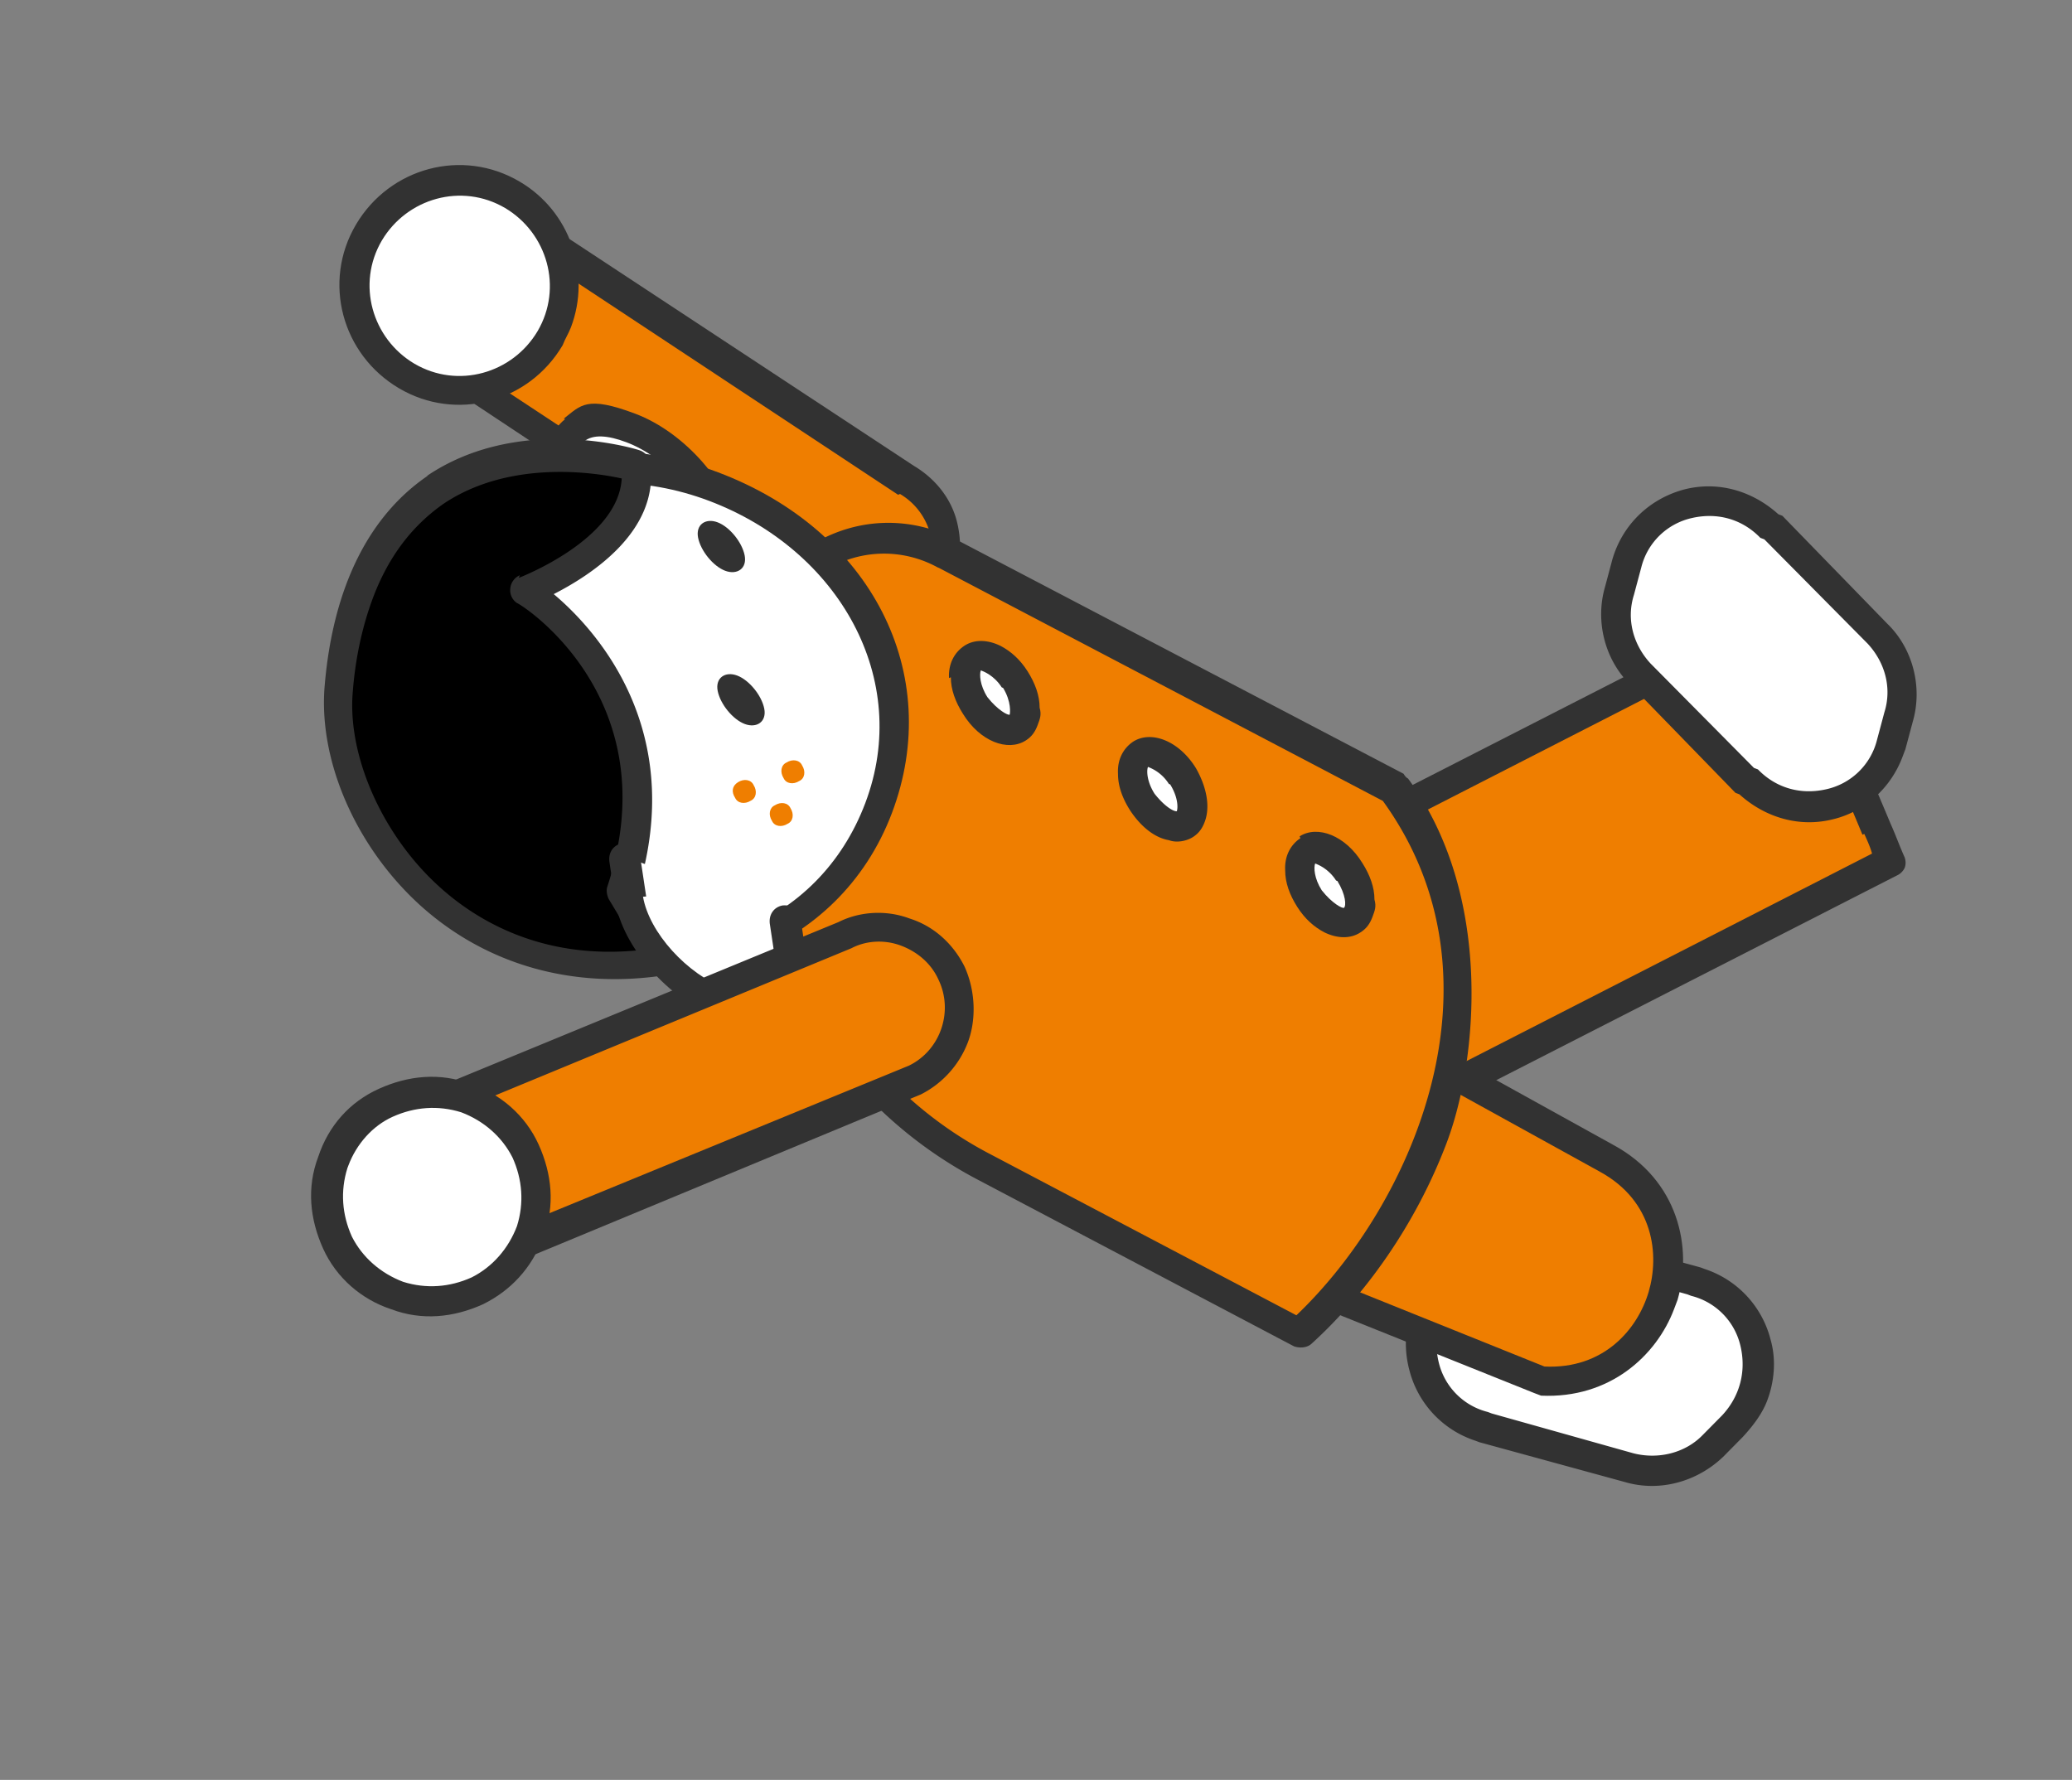 <svg width="142" height="122" fill="none" xmlns="http://www.w3.org/2000/svg"><rect width="100%" height="100%" fill="#808080" stroke="none"/><path d="M56.652 42.477c2.653 1.523 6.02.608 7.508-1.954 1.523-2.654.608-6.02-1.954-7.509L38.104 17.14l-5.554 9.463 24.102 15.875z" fill="#EF7E00"/><path d="M37.204 16.488L31.65 25.95c-.207.547-.106 1.106.316 1.37l24.068 15.966c1.537.893 3.224 1.114 4.97.628 1.712-.395 3.083-1.543 3.976-3.08l.379-1.003c.482-1.276.565-2.599.249-3.968-.395-1.711-1.544-3.083-2.99-3.941L38.516 16.046c-.273-.103-.547-.207-.798-.093-.251.113-.502.227-.697.466l.183.069zm24.475 17.37a4.513 4.513 0 012.08 2.765c.293 1.152.154 2.35-.442 3.374a4.513 4.513 0 01-2.765 2.08c-1.152.294-2.35.154-3.374-.442l-23.26-15.348 4.466-7.687 23.169 15.315.126-.057z" fill="#323232"/><path d="M25.328 15.957c-2.015 3.405-.863 7.798 2.633 9.848 3.405 2.015 7.798.863 9.848-2.633 2.015-3.405.863-7.798-2.633-9.848-3.405-2.015-7.798-.863-9.848 2.633z" fill="#fff"/><path d="M24.394 15.396c-2.313 3.917-.969 8.903 2.948 11.216 3.918 2.314 8.904.969 11.217-2.948.172-.456.401-.786.574-1.242 1.377-3.646-.027-7.925-3.523-9.975-3.917-2.313-8.903-.968-11.216 2.949zm10.22-1.139c2.892 1.718 3.978 5.461 2.226 8.445-1.718 2.892-5.46 3.977-8.444 2.225-2.893-1.717-3.978-5.46-2.226-8.444 1.717-2.892 5.46-3.978 8.444-2.226z" fill="#323232"/><path d="M91.467 78.542l38.204-19.52c-2.178-4.99-4.41-10.936-8.501-16.648l-38.204 19.52 8.5 16.648z" fill="#EF7E00"/><path d="M82.473 60.982a1.06 1.06 0 00-.517 1.367l8.5 16.648c.114.25.353.445.627.549.273.103.49.08.741-.033l38.204-19.52c.251-.114.445-.353.514-.535.069-.182.081-.49-.032-.741-.34-.754-.59-1.473-.93-2.226-1.916-4.578-4.059-9.658-7.627-14.547-.262-.411-.843-.527-1.345-.3l-38.204 19.52.069-.182zm45.292-3.823c.227.502.397.879.533 1.347L91.887 77.14l-7.559-14.729 36.411-18.635c3.182 4.535 5.155 9.238 6.901 13.439l.125-.057z" fill="#323232"/><path d="M106.189 85.044a5.84 5.84 0 00-5.671 1.503l-1.35 1.365c-3.177 3.174-1.822 8.685 2.634 9.848l10.005 2.739c1.983.54 4.163.01 5.672-1.503l1.349-1.365c3.177-3.174 1.823-8.685-2.633-9.848l-10.006-2.739z" fill="#fff"/><path d="M99.745 85.84l-1.35 1.365c-1.794 1.718-2.45 4.282-1.806 6.712a6.878 6.878 0 004.527 4.835l.273.103 10.006 2.739c2.347.678 4.903-.022 6.698-1.74l1.349-1.365c.709-.774 1.327-1.582 1.671-2.493.482-1.276.634-2.781.227-4.185a6.879 6.879 0 00-4.527-4.835l-.273-.103-10.006-2.738c-2.347-.679-4.904.022-6.698 1.74l-.091-.035zm19.541 6.445c.395 1.712-.043 3.421-1.266 4.73l-1.349 1.365c-1.189 1.217-3.026 1.669-4.735 1.231l-9.698-2.726-.274-.104a4.606 4.606 0 01-3.378-3.463c-.395-1.712.043-3.421 1.266-4.73l1.349-1.365c1.189-1.217 3.026-1.668 4.735-1.231l9.698 2.726.274.104a4.606 4.606 0 013.378 3.463z" fill="#323232"/><path d="M105.594 94.612l.183.068c8.642.557 11.909-11.123 4.302-15.247L89.922 68.277l-6.577 17.408 22.249 8.927z" fill="#EF7E00"/><path d="M88.953 67.807l-6.577 17.409c-.206.547.077 1.175.533 1.347l22.249 8.926.273.103.183.07c4.709.216 7.909-2.741 9.114-5.931l.241-.638c1.035-3.567.077-8.199-4.421-10.627L90.391 67.309c-.273-.103-.547-.206-.798-.093-.251.113-.537.318-.64.591zm20.689 12.504c3.713 2.027 4.092 5.711 3.344 8.241-.747 2.53-3.046 5.307-7.139 5.114l-21.156-8.513 5.82-15.403 19.131 10.56z" fill="#323232"/><path d="M111.442 38.6l-.507 1.89c-.575 2.075-.01 4.163 1.469 5.763l7.2 7.407c3.139 3.27 8.685 1.823 9.904-2.507l.507-1.892c.575-2.074.01-4.162-1.469-5.762l-7.2-7.407c-3.139-3.27-8.685-1.823-9.904 2.507z" fill="#fff"/><path d="M110.5 38.345l-.506 1.892c-.679 2.347-.013 4.995 1.739 6.698l7.201 7.407.273.104c1.787 1.612 4.134 2.29 6.439 1.703 2.179-.53 3.939-2.157 4.731-4.253.792-2.097.138-.365.207-.547l.506-1.892c.679-2.347.013-4.995-1.739-6.698l-7.201-7.407-.273-.103c-1.787-1.613-4.134-2.291-6.439-1.704-2.43.644-4.259 2.453-4.938 4.8zm10.141-1.48l.274.103 7.087 7.156c1.182 1.28 1.669 3.026 1.14 4.701l-.506 1.892a4.608 4.608 0 01-3.464 3.378c-1.711.395-3.421-.042-4.695-1.357l-.273-.103-7.087-7.156c-1.183-1.28-1.669-3.026-1.14-4.701l.506-1.892a4.605 4.605 0 013.463-3.378c1.712-.395 3.421.042 4.695 1.357z" fill="#323232"/><path d="M51.915 46.206l.444 9.854a28.366 28.366 0 0015.12 23.938l21.627 11.4c8.731-7.95 15.922-24.502 6.465-37.24L64.878 38.084c-6.07-3.23-13.22 1.359-12.997 8.213l.034-.091z" fill="#EF7E00"/><path d="M55.437 37.434c-3.004 1.886-4.768 5.177-4.572 8.792l.444 9.854c.419 10.47 6.428 19.926 15.733 24.795l21.627 11.4c.365.137.89.127 1.21-.168 3.645-3.31 7.135-8.136 9.27-13.787 2.135-5.651 3.2-17.018-2.653-24.958-.091-.034-.239-.194-.296-.32L65.507 36.968c-3.143-1.604-6.815-1.533-9.945.41l-.125.056zm8.914 1.493l30.42 15.97c8.83 12.19 2.053 27.648-5.925 35.257L67.822 79.087c-8.61-4.503-14.21-13.388-14.597-23.116l-.444-9.854c-.072-2.84 1.234-5.47 3.667-6.947a7.616 7.616 0 017.812-.278l.09.035z" fill="#323232"/><path d="M66.844 48.308c.84 1.36 2.174 1.967 2.87 1.501.788-.431.723-1.914-.117-3.273-.84-1.36-2.173-1.967-2.87-1.501-.788.431-.723 1.914.117 3.273z" fill="#fff"/><path d="M65.165 46.422c-.002.832.304 1.677.826 2.5 1.159 1.895 3.073 2.618 4.306 1.834.411-.26.64-.591.812-1.047.172-.456.276-.729.14-1.197.002-.832-.304-1.677-.826-2.5-.523-.822-1.149-1.37-1.843-1.737-.877-.435-1.8-.472-2.498-.006-.696.466-1.097 1.252-1.043 2.21l.126-.057zm3.579.727c.579.948.486 1.746.451 1.837-.125.057-.82-.31-1.525-1.201-.522-.822-.555-1.564-.451-1.837.182.069.911.344 1.434 1.167l.09.034z" fill="#323232"/><path d="M78.301 54.925c.84 1.36 2.174 1.967 2.87 1.501.788-.431.723-1.914-.117-3.273-.84-1.359-2.174-1.967-2.87-1.5-.788.43-.723 1.913.117 3.272z" fill="#fff"/><path d="M77.663 50.831c-.697.466-1.098 1.252-1.043 2.21-.002.833.303 1.677.826 2.5.727 1.107 1.683 1.885 2.663 2.047.547.207 1.232.049 1.643-.212.411-.262.64-.592.812-1.048.379-1.002.154-2.337-.595-3.662-1.159-1.895-3.073-2.618-4.306-1.835zm2.535 2.937c.58.948.521 1.655.452 1.837-.217.023-.82-.31-1.525-1.2-.522-.823-.555-1.564-.452-1.838a2.88 2.88 0 011.434 1.167l.091.034z" fill="#323232"/><path d="M89.762 61.546c.84 1.36 2.173 1.967 2.87 1.501.788-.431.723-1.914-.117-3.273-.84-1.359-2.174-1.967-2.87-1.5-.788.43-.723 1.913.117 3.272z" fill="#fff"/><path d="M89.12 57.45c-.696.466-1.097 1.252-1.043 2.21-.002.833.304 1.677.827 2.5.522.822 1.148 1.37 1.843 1.738.877.435 1.8.471 2.497.006.411-.262.64-.592.812-1.048.172-.455.276-.729.14-1.197.002-.832-.304-1.677-.826-2.499-1.159-1.896-3.073-2.619-4.306-1.835l.056.125zm2.536 2.937c.58.948.612 1.69.452 1.837-.126.057-.82-.31-1.525-1.2-.523-.823-.555-1.564-.452-1.838.182.07.911.345 1.434 1.167l.091.034z" fill="#323232"/><path d="M38.524 32.296l.415 2.761 11.029 4.166-.415-2.76c-.507-2.795-3.247-6.018-6.346-7.189-3.099-1.17-5.155.136-4.683 3.022z" fill="#fff"/><path d="M38.729 28.727c-1.051.853-1.443 2.163-1.195 3.715l.415 2.76c.079.343.283.628.648.766l11.028 4.167c.365.137.707.058.993-.146.069-.182.194-.24.263-.421.069-.183.138-.365.081-.49l-.415-2.761c-.494-3.103-3.621-6.68-6.994-7.954-3.372-1.274-3.739-.58-4.915.33l.09.034zm9.833 7.881l.146.993-8.841-3.34-.314-2.202c-.101-.559-.1-1.391.472-1.8.605-.5 1.62-.43 2.896.052 2.735 1.033 5.305 3.879 5.732 6.332l-.091-.035z" fill="#323232"/><path d="M25.854 42.401c-3.237 8.568 1.768 18.478 11.338 22.094 9.57 3.615 19.568.31 23.114-9.078 3.547-9.388-1.768-18.478-11.338-22.094-9.57-3.615-19.843.42-23.114 9.078z" fill="#fff"/><path d="M24.85 42.023c-3.443 9.114 1.88 19.561 11.906 23.35 10.026 3.787 20.754-.076 24.37-9.646 3.615-9.57-1.424-19.389-11.905-23.349-10.482-3.96-20.927.53-24.37 9.645zm34.453 13.016c-3.202 8.476-12.345 12-21.733 8.453-9.388-3.546-13.744-12.691-10.714-20.712 3.03-8.02 12.8-11.828 21.733-8.453C57.52 37.7 62.505 46.562 59.303 55.038z" fill="#323232"/><path d="M49.186 47.362c.18.901 1.033 1.953 1.854 2.262.82.31 1.517-.156 1.336-1.057-.18-.901-1.032-1.952-1.853-2.262-.82-.31-1.517.156-1.337 1.057zm-1.343-10.503c.18.9 1.033 1.952 1.853 2.262.82.31 1.517-.156 1.337-1.057-.18-.901-1.033-1.953-1.854-2.263-.82-.31-1.517.156-1.336 1.058z" fill="#323232"/><path d="M23.228 47.14c-.762 8.357 7.52 21.172 22.385 18.768l-2.862-4.83c4.458-13.73-6.712-20.555-6.712-20.555s8.355-3.092 7.615-8.58c0 0-18.494-5.632-20.37 15.323l-.056-.126z" fill="#000"/><path d="M29.358 32.581c-4.055 2.739-6.53 7.636-7.105 14.397-.446 5.04 2.037 10.873 6.35 14.897 4.55 4.22 10.647 6.002 17.195 4.934.342-.079.628-.283.731-.557.103-.273.116-.58-.089-.867l-2.692-4.453c3.3-10.94-2.875-17.751-5.8-20.21 2.58-1.317 7.263-4.339 6.613-8.959a1.072 1.072 0 00-.705-.89c-.364-.139-8.318-2.518-14.623 1.765l.125-.056zm6.267 6.847a1.1 1.1 0 00-.653.899c-.046.399.124.776.454 1.004.456.173 10.407 6.64 6.202 19.424-.104.274-.025.616.089.867l2.112 3.506c-6.718.69-11.296-2.08-13.912-4.527-3.778-3.51-6.125-8.875-5.738-13.208.188-2.428.707-4.628 1.395-6.45 1.068-2.826 2.692-4.92 4.817-6.409 4.466-3 10.2-2.187 12.217-1.738-.226 4.185-6.927 6.757-7.052 6.814l.069-.182z" fill="#323232"/><path d="M49.581 68.654c3.1 1.17 5.155-.136 4.683-3.022l-.415-2.76-11.028-4.167.415 2.76c.506 2.796 3.247 6.018 6.346 7.189z" fill="#fff"/><path d="M44.284 61.445l-.415-2.76c-.102-.56-.58-.949-1.23-.882-.559.102-.948.58-.88 1.23l.414 2.76c.494 3.103 3.622 6.68 6.994 7.954s3.739.58 4.916-.33c.445-.352.834-.83 1.04-1.377.207-.547.335-1.436.155-2.338l-.415-2.76c-.102-.56-.58-.948-1.23-.881-.559.101-.948.579-.88 1.23l.414 2.76c.102.559.1 1.391-.472 1.8-.605.5-1.62.43-2.896-.052-2.734-1.033-5.305-3.879-5.732-6.332l.217-.022z" fill="#323232"/><path d="M50.38 54.687c.17.376.66.457 1.07.196.377-.17.459-.66.197-1.071-.17-.377-.66-.458-1.071-.197-.411.261-.458.66-.197 1.072zm3.323-1.349c.17.377.66.458 1.072.196.377-.17.458-.66.196-1.071-.17-.377-.66-.458-1.071-.197-.377.17-.458.66-.197 1.072zm-.796 2.93c.17.376.66.457 1.071.196.377-.17.458-.66.197-1.071-.17-.377-.66-.458-1.072-.197-.377.17-.458.66-.196 1.072zM31.19 75.142l4.789 9.933L62.62 74.1c2.706-1.373 3.911-4.563 2.573-7.36-1.374-2.706-4.564-3.911-7.36-2.572L31.19 75.142z" fill="#EF7E00"/><path d="M30.825 74.173c-.25.114-.445.353-.548.626-.104.274-.116.581-.003.833l4.788 9.932c.227.503.774.71 1.368.517l26.677-11.065a6.68 6.68 0 003.224-3.573c.551-1.458.567-3.43-.227-5.189-.771-1.541-2.08-2.764-3.755-3.293-1.64-.62-3.465-.476-4.881.239L30.825 74.173zm33.487-7.034c1.055 2.17.148 4.847-2.022 5.903L36.527 83.618l-3.846-8.015 25.672-10.61c1.04-.545 2.305-.588 3.399-.175 1.093.413 2.05 1.191 2.56 2.321z" fill="#323232"/><path d="M23.059 85.089c1.679 3.55 5.997 5.078 9.582 3.308 3.55-1.68 5.078-5.998 3.308-9.583-1.68-3.55-5.997-5.077-9.582-3.307-3.551 1.679-5.078 5.997-3.308 9.582z" fill="#fff"/><path d="M21.804 79.305c-.792 2.097-.57 4.264.338 6.273.907 2.01 2.637 3.496 4.677 4.163 2.096.791 4.263.569 6.272-.339 1.919-.941 3.336-2.489 4.094-4.494.757-2.005.034-.091.069-.182.792-2.097.569-4.264-.338-6.273-.908-2.01-2.638-3.496-4.677-4.162-2.096-.792-4.264-.57-6.273.338-2.01.907-3.461 2.546-4.162 4.676zm13.319.033c.68 1.507.802 3.115.308 4.699-.586 1.55-1.683 2.801-3.1 3.516-1.506.68-3.114.802-4.698.308-1.55-.585-2.801-1.683-3.516-3.099-.68-1.507-.802-3.115-.308-4.699l.069-.182c.55-1.459 1.649-2.71 3.03-3.334 1.507-.68 3.115-.802 4.699-.308 1.55.585 2.801 1.683 3.516 3.1z" fill="#323232"/></svg>